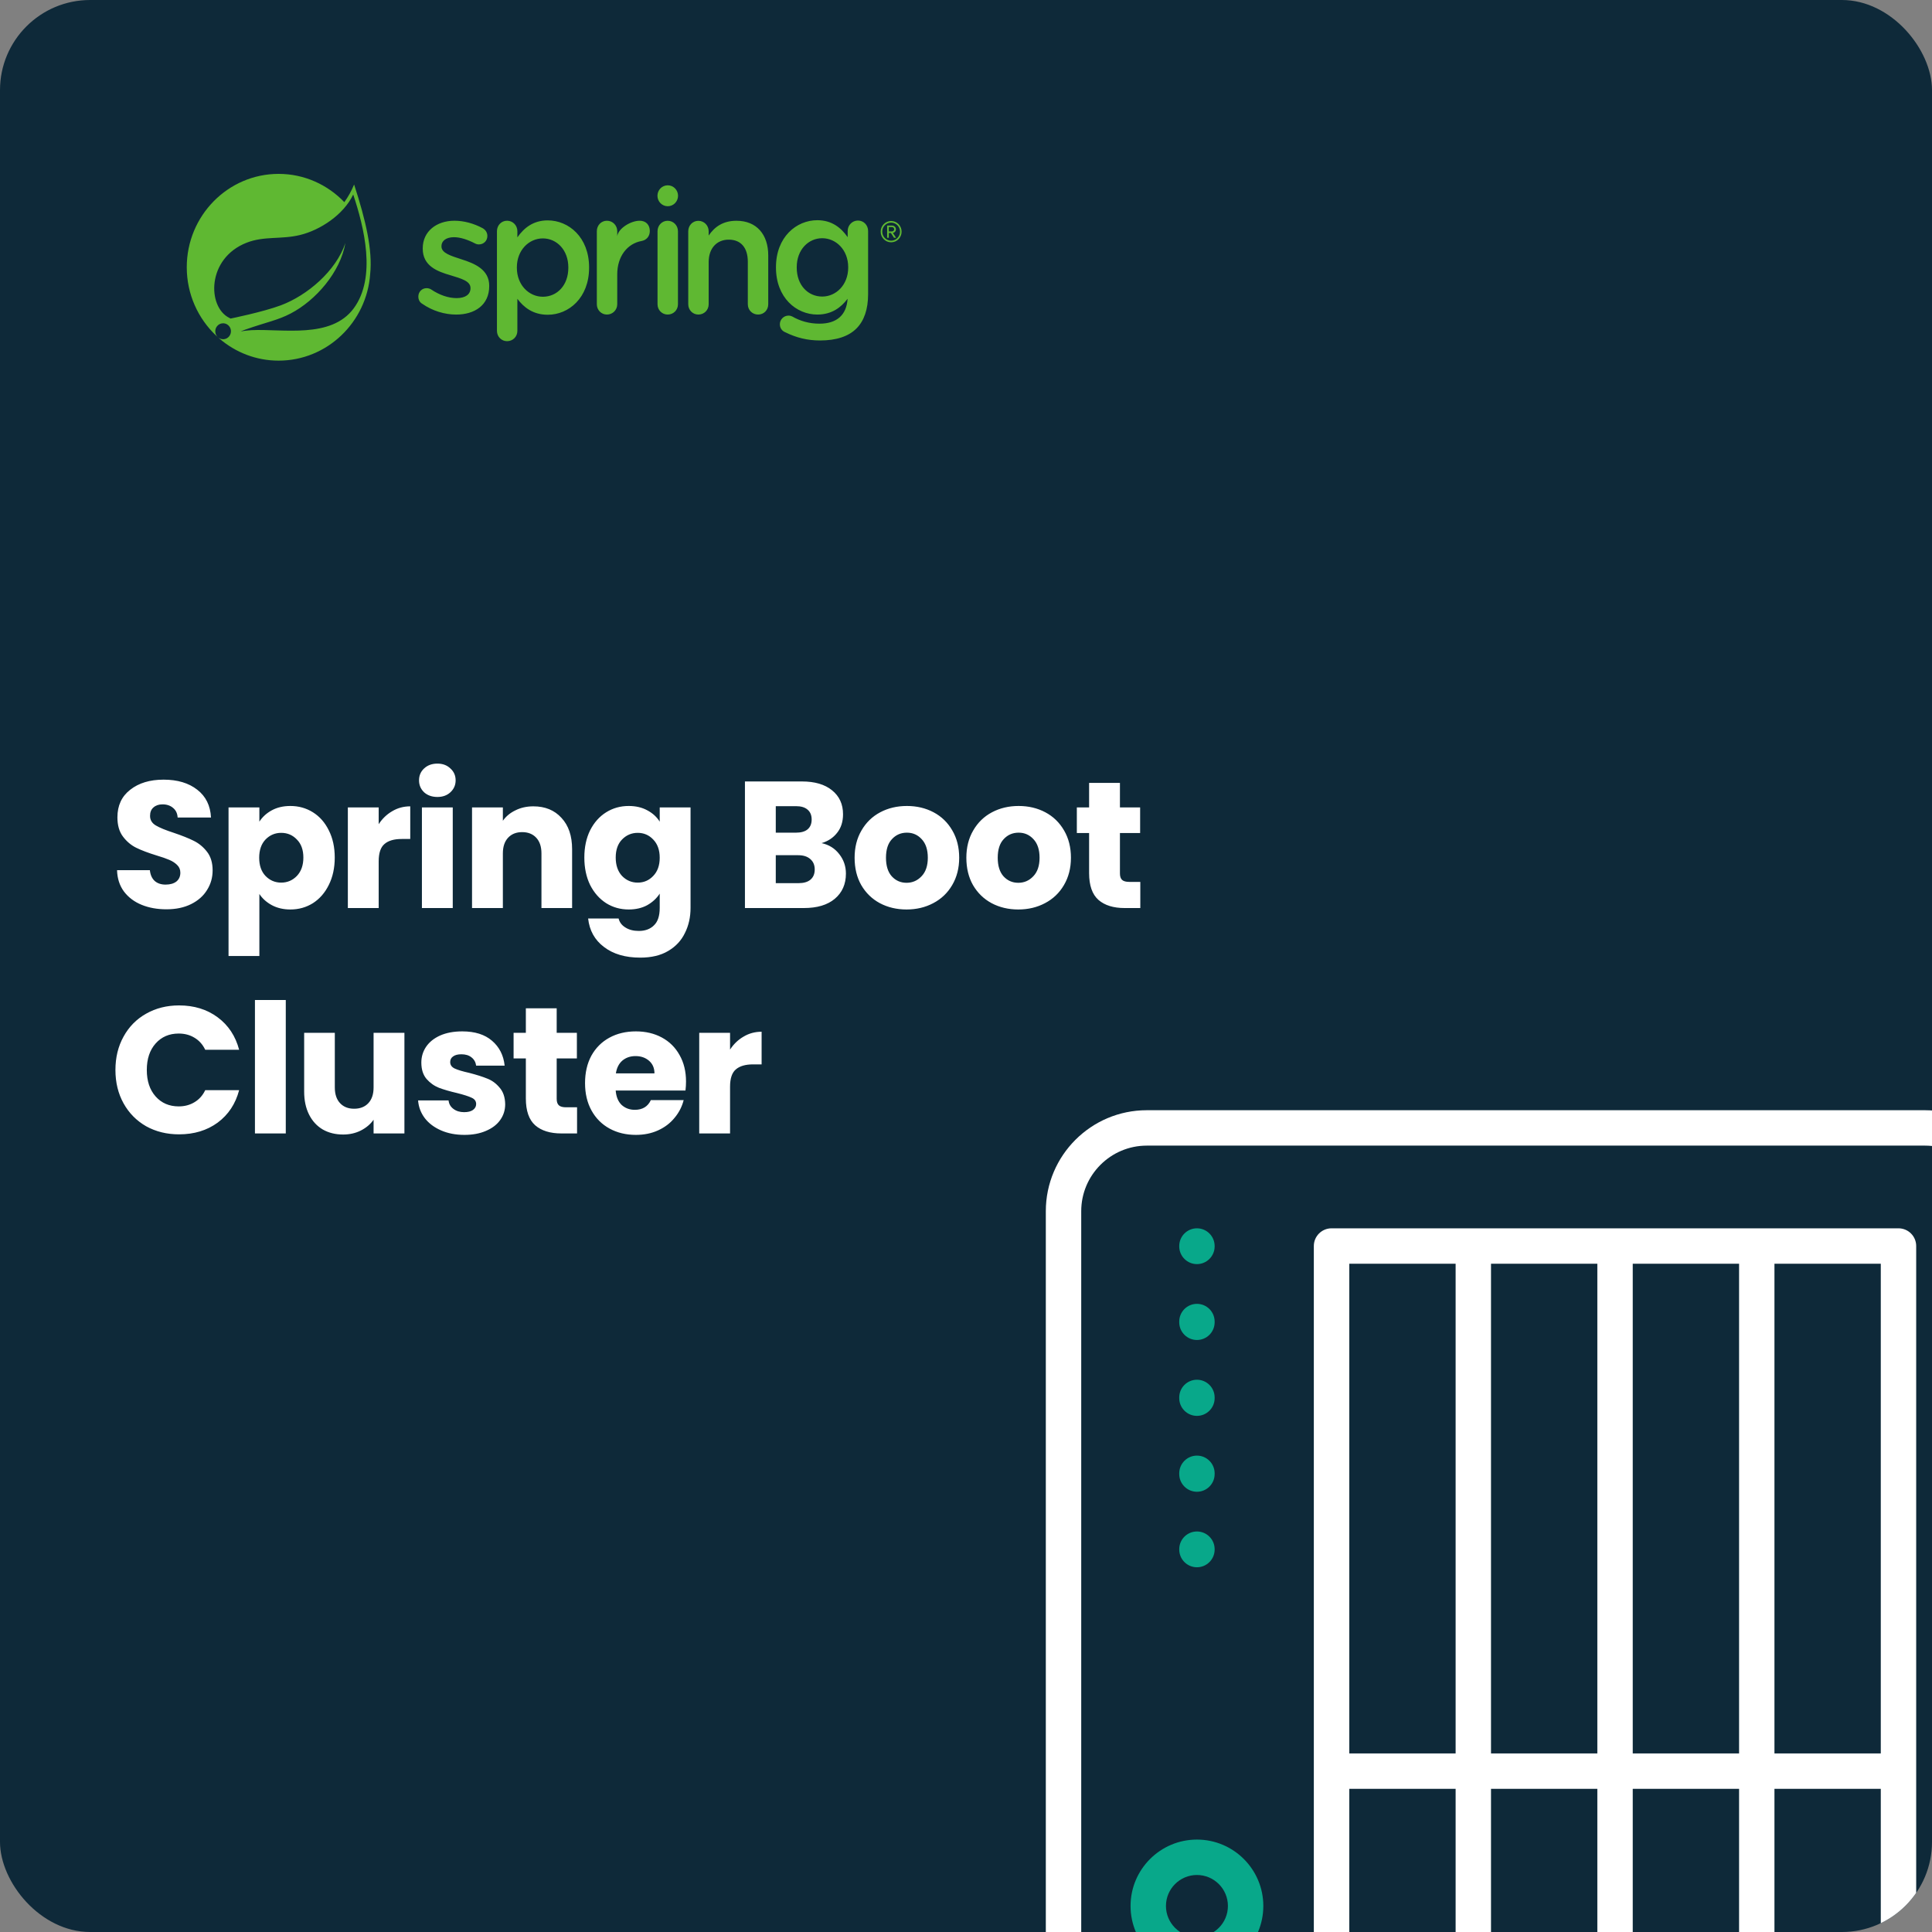 <svg width="300" height="300" viewBox="0 0 300 300" fill="none" xmlns="http://www.w3.org/2000/svg">
<rect x="0" y="0" width="300" height="300" fill="#808080" stroke="none"/>
<g clip-path="url(#clip0_1862_5004)">
<g clip-path="url(#clip1_1862_5004)">
<rect width="300" height="300" rx="14" fill="#0E2939"/>
<path d="M65.562 47.168C65.222 46.981 64.96 46.581 64.96 46.048C64.96 45.329 65.51 44.746 66.246 44.746C66.507 44.746 66.743 44.824 66.925 44.931C68.263 45.837 69.653 46.291 70.909 46.291C72.271 46.291 73.057 45.704 73.057 44.77V44.718C73.057 43.625 71.591 43.253 69.965 42.747C67.922 42.16 65.642 41.309 65.642 38.617V38.563C65.642 35.899 67.817 34.274 70.569 34.274C72.036 34.274 73.582 34.701 74.918 35.419C75.365 35.66 75.678 36.086 75.678 36.644C75.678 37.391 75.102 37.952 74.369 37.952C74.105 37.952 73.948 37.898 73.741 37.791C72.612 37.204 71.46 36.831 70.49 36.831C69.258 36.831 68.55 37.418 68.55 38.218V38.27C68.55 39.309 70.044 39.734 71.669 40.268C73.687 40.908 75.966 41.84 75.966 44.371V44.425C75.966 47.382 73.712 48.846 70.83 48.846C69.075 48.846 67.162 48.288 65.562 47.168M88.25 41.574V41.52C88.25 38.804 86.442 37.019 84.294 37.019C82.145 37.019 80.258 38.83 80.258 41.52V41.574C80.258 44.265 82.145 46.078 84.294 46.078C86.469 46.078 88.25 44.345 88.25 41.574M77.166 35.898C77.166 34.994 77.846 34.274 78.739 34.274C79.629 34.274 80.337 34.994 80.337 35.898V36.859C81.359 35.394 82.8 34.221 85.054 34.221C88.302 34.221 91.474 36.831 91.474 41.52V41.574C91.474 46.237 88.329 48.874 85.054 48.874C82.748 48.874 81.307 47.7 80.337 46.398V51.377C80.337 52.286 79.629 52.979 78.739 52.979C77.875 52.979 77.166 52.286 77.166 51.377V35.898M92.675 35.9C92.675 34.996 93.354 34.276 94.245 34.276C95.138 34.276 95.845 34.996 95.845 35.9V36.675C96.003 35.468 97.94 34.276 99.33 34.276C100.325 34.276 100.902 34.941 100.902 35.873C100.902 36.725 100.352 37.285 99.644 37.418C97.39 37.818 95.845 39.823 95.845 42.597V47.245C95.845 48.125 95.138 48.844 94.245 48.844C93.381 48.844 92.675 48.151 92.675 47.245V35.9M102.101 35.907C102.101 35.001 102.785 34.281 103.675 34.281C104.565 34.281 105.273 35.001 105.273 35.907V47.247C105.273 48.152 104.565 48.844 103.675 48.844C102.809 48.844 102.101 48.152 102.101 47.247V35.907ZM106.871 35.913C106.871 35.007 107.553 34.289 108.443 34.289C109.334 34.289 110.042 35.007 110.042 35.913V36.574C110.934 35.269 112.216 34.28 114.365 34.28C117.483 34.28 119.292 36.413 119.292 39.663V47.245C119.292 48.151 118.61 48.844 117.719 48.844C116.828 48.844 116.121 48.151 116.121 47.245V40.649C116.121 38.465 115.047 37.212 113.16 37.212C111.326 37.212 110.042 38.517 110.042 40.704V47.245C110.042 48.151 109.334 48.844 108.443 48.844C107.578 48.844 106.871 48.151 106.871 47.245V35.913M127.673 46.049C125.496 46.049 123.716 44.316 123.716 41.545V41.493C123.716 38.776 125.523 36.991 127.673 36.991C129.822 36.991 131.708 38.803 131.708 41.493V41.545C131.708 44.237 129.822 46.049 127.673 46.049ZM133.225 34.246C132.336 34.246 131.628 34.967 131.628 35.871V36.83C130.605 35.365 129.166 34.193 126.913 34.193C123.662 34.193 120.492 36.803 120.492 41.493V41.545C120.492 46.208 123.636 48.844 126.913 48.844C129.205 48.844 130.643 47.685 131.614 46.388C131.455 48.922 129.93 50.259 127.254 50.259C125.657 50.259 124.267 49.858 123.008 49.138C122.851 49.059 122.67 49.007 122.433 49.007C121.7 49.007 121.095 49.62 121.095 50.337C121.095 50.95 121.436 51.403 121.988 51.617C123.663 52.443 125.391 52.869 127.331 52.869C129.822 52.869 131.762 52.257 133.019 50.977C134.17 49.804 134.799 48.048 134.799 45.676V35.871C134.799 34.967 134.118 34.246 133.225 34.246M105.286 30.399C105.286 31.295 104.569 32.024 103.687 32.024C102.803 32.024 102.089 31.295 102.089 30.399C102.089 29.5 102.803 28.774 103.687 28.774C104.569 28.774 105.286 29.5 105.286 30.399ZM54.925 47.881C51.41 52.642 43.901 51.035 39.087 51.266C39.087 51.266 38.234 51.315 37.376 51.458C37.376 51.458 37.701 51.318 38.115 51.172C41.496 49.984 43.094 49.745 45.148 48.672C49.008 46.661 52.85 42.282 53.632 37.733C52.163 42.108 47.694 45.874 43.625 47.403C40.84 48.448 35.803 49.465 35.803 49.465C35.805 49.469 35.602 49.358 35.599 49.356C32.174 47.661 32.075 40.119 38.296 37.688C41.023 36.621 43.632 37.207 46.581 36.493C49.725 35.733 53.368 33.337 54.848 30.203C56.508 35.208 58.501 43.038 54.925 47.881V47.881ZM54.986 28.652C54.567 29.663 54.057 30.574 53.468 31.389C50.877 28.685 47.26 27 43.262 27C35.397 27 29 33.505 29 41.499C29 45.69 30.759 49.47 33.565 52.119L33.877 52.4C33.355 51.968 33.275 51.189 33.698 50.658C34.123 50.127 34.89 50.045 35.411 50.475C35.935 50.906 36.014 51.687 35.591 52.218C35.169 52.75 34.401 52.831 33.878 52.401L34.091 52.593C36.572 54.717 39.77 56 43.262 56C50.779 56 56.951 50.052 57.48 42.545C57.871 38.87 56.803 34.203 54.986 28.652M138.512 35.261H138.014V35.932H138.512C138.673 35.932 138.85 35.8 138.85 35.605C138.85 35.394 138.673 35.261 138.512 35.261ZM138.819 36.921L138.336 36.173H138.014V36.921H137.754V35.027H138.512C138.827 35.027 139.118 35.254 139.118 35.605C139.118 36.025 138.749 36.166 138.643 36.166L139.141 36.921H138.819ZM138.374 34.568C137.608 34.568 136.994 35.191 136.994 35.971C136.994 36.742 137.608 37.374 138.374 37.374C139.133 37.374 139.754 36.742 139.754 35.971C139.754 35.191 139.133 34.568 138.374 34.568ZM138.374 37.624C137.477 37.624 136.749 36.883 136.749 35.971C136.749 35.051 137.477 34.318 138.374 34.318C139.279 34.318 140 35.05 140 35.971C140 36.883 139.279 37.624 138.374 37.624Z" fill="#5FB832"/>
<path d="M185.86 196.29C187.376 196.29 188.609 195.057 188.609 193.541V193.481C188.609 191.965 187.376 190.732 185.86 190.732C184.343 190.732 183.111 191.965 183.111 193.481V193.541C183.111 195.057 184.343 196.29 185.86 196.29Z" fill="#08A88A"/>
<path d="M185.86 219.856C187.376 219.856 188.609 218.624 188.609 217.108V216.993C188.609 215.477 187.376 214.244 185.86 214.244C184.343 214.244 183.111 215.477 183.111 216.993V217.108C183.111 218.624 184.343 219.856 185.86 219.856Z" fill="#08A88A"/>
<path d="M185.86 231.64C187.376 231.64 188.609 230.407 188.609 228.891V228.776C188.609 227.26 187.376 226.027 185.86 226.027C184.343 226.027 183.111 227.26 183.111 228.776V228.891C183.111 230.407 184.343 231.64 185.86 231.64Z" fill="#08A88A"/>
<path d="M185.86 208.073C187.376 208.073 188.609 206.841 188.609 205.324V205.21C188.609 203.693 187.376 202.461 185.86 202.461C184.343 202.461 183.111 203.693 183.111 205.21V205.324C183.111 206.841 184.343 208.073 185.86 208.073Z" fill="#08A88A"/>
<path d="M185.86 243.364C187.376 243.364 188.609 242.131 188.609 240.615V240.555C188.609 239.039 187.376 237.807 185.86 237.807C184.343 237.807 183.111 239.039 183.111 240.555V240.615C183.111 242.131 184.343 243.364 185.86 243.364Z" fill="#08A88A"/>
<path d="M185.86 285.649C180.174 285.649 175.552 290.272 175.552 295.958C175.552 301.643 180.174 306.266 185.86 306.266C191.545 306.266 196.168 301.643 196.168 295.958C196.168 290.272 191.545 285.649 185.86 285.649ZM185.86 300.768C183.207 300.768 181.049 298.61 181.049 295.958C181.049 293.305 183.207 291.147 185.86 291.147C188.513 291.147 190.67 293.305 190.67 295.958C190.67 298.61 188.513 300.768 185.86 300.768Z" fill="#08A88A"/>
<path d="M298.929 172.394H178.072C169.426 172.394 162.394 179.426 162.394 188.071V308.928C162.394 317.573 169.426 324.606 178.072 324.606H298.929C307.574 324.606 314.606 317.573 314.606 308.928V188.071C314.606 179.426 307.574 172.394 298.929 172.394ZM309.109 308.928C309.109 314.541 304.541 319.108 298.929 319.108H178.072C172.459 319.108 167.892 314.541 167.892 308.928V188.071C167.892 182.459 172.459 177.891 178.072 177.891H298.929C304.541 177.891 309.109 182.459 309.109 188.071V308.928Z" fill="white"/>
<path d="M294.796 190.732H272.787H250.778H228.769H206.76C205.244 190.732 204.011 191.965 204.011 193.481V303.517C204.011 305.034 205.244 306.266 206.76 306.266H228.769H250.778H272.787H294.796C296.313 306.266 297.545 305.034 297.545 303.517V193.481C297.545 191.965 296.317 190.732 294.796 190.732ZM226.029 300.768H209.518V277.77H226.029V300.768ZM226.029 272.272H209.518V196.23H226.029V272.272ZM248.034 300.768H231.523V277.77H248.034V300.768ZM248.034 272.272H231.523V196.23H248.034V272.272ZM270.043 300.768H253.532V277.77H270.043V300.768ZM270.043 272.272H253.532V196.23H270.043V272.272ZM292.047 300.768H275.536V277.77H292.047V300.768ZM292.047 272.272H275.536V196.23H292.047V272.272Z" fill="white"/>
</g>
<path d="M25.848 141.196C24.411 141.196 23.123 140.963 21.984 140.496C20.845 140.029 19.931 139.339 19.24 138.424C18.568 137.509 18.213 136.408 18.176 135.12H23.272C23.347 135.848 23.599 136.408 24.028 136.8C24.457 137.173 25.017 137.36 25.708 137.36C26.417 137.36 26.977 137.201 27.388 136.884C27.799 136.548 28.004 136.091 28.004 135.512C28.004 135.027 27.836 134.625 27.5 134.308C27.183 133.991 26.781 133.729 26.296 133.524C25.829 133.319 25.157 133.085 24.28 132.824C23.011 132.432 21.975 132.04 21.172 131.648C20.369 131.256 19.679 130.677 19.1 129.912C18.521 129.147 18.232 128.148 18.232 126.916C18.232 125.087 18.895 123.659 20.22 122.632C21.545 121.587 23.272 121.064 25.4 121.064C27.565 121.064 29.311 121.587 30.636 122.632C31.961 123.659 32.671 125.096 32.764 126.944H27.584C27.547 126.309 27.313 125.815 26.884 125.46C26.455 125.087 25.904 124.9 25.232 124.9C24.653 124.9 24.187 125.059 23.832 125.376C23.477 125.675 23.3 126.113 23.3 126.692C23.3 127.327 23.599 127.821 24.196 128.176C24.793 128.531 25.727 128.913 26.996 129.324C28.265 129.753 29.292 130.164 30.076 130.556C30.879 130.948 31.569 131.517 32.148 132.264C32.727 133.011 33.016 133.972 33.016 135.148C33.016 136.268 32.727 137.285 32.148 138.2C31.588 139.115 30.767 139.843 29.684 140.384C28.601 140.925 27.323 141.196 25.848 141.196ZM40.275 127.588C40.741 126.86 41.385 126.272 42.207 125.824C43.028 125.376 43.989 125.152 45.091 125.152C46.379 125.152 47.545 125.479 48.591 126.132C49.636 126.785 50.457 127.719 51.055 128.932C51.671 130.145 51.979 131.555 51.979 133.16C51.979 134.765 51.671 136.184 51.055 137.416C50.457 138.629 49.636 139.572 48.591 140.244C47.545 140.897 46.379 141.224 45.091 141.224C44.008 141.224 43.047 141 42.207 140.552C41.385 140.104 40.741 139.525 40.275 138.816V148.448H35.487V125.376H40.275V127.588ZM47.107 133.16C47.107 131.965 46.771 131.032 46.099 130.36C45.445 129.669 44.633 129.324 43.663 129.324C42.711 129.324 41.899 129.669 41.227 130.36C40.573 131.051 40.247 131.993 40.247 133.188C40.247 134.383 40.573 135.325 41.227 136.016C41.899 136.707 42.711 137.052 43.663 137.052C44.615 137.052 45.427 136.707 46.099 136.016C46.771 135.307 47.107 134.355 47.107 133.16ZM58.803 127.98C59.362 127.121 60.062 126.449 60.903 125.964C61.742 125.46 62.676 125.208 63.703 125.208V130.276H62.386C61.192 130.276 60.296 130.537 59.699 131.06C59.101 131.564 58.803 132.46 58.803 133.748V141H54.014V125.376H58.803V127.98ZM67.923 123.752C67.083 123.752 66.392 123.509 65.851 123.024C65.328 122.52 65.067 121.904 65.067 121.176C65.067 120.429 65.328 119.813 65.851 119.328C66.392 118.824 67.083 118.572 67.923 118.572C68.744 118.572 69.416 118.824 69.939 119.328C70.48 119.813 70.751 120.429 70.751 121.176C70.751 121.904 70.48 122.52 69.939 123.024C69.416 123.509 68.744 123.752 67.923 123.752ZM70.303 125.376V141H65.515V125.376H70.303ZM82.817 125.208C84.646 125.208 86.102 125.805 87.185 127C88.286 128.176 88.837 129.8 88.837 131.872V141H84.077V132.516C84.077 131.471 83.806 130.659 83.265 130.08C82.724 129.501 81.996 129.212 81.081 129.212C80.166 129.212 79.438 129.501 78.897 130.08C78.356 130.659 78.085 131.471 78.085 132.516V141H73.297V125.376H78.085V127.448C78.57 126.757 79.224 126.216 80.045 125.824C80.866 125.413 81.79 125.208 82.817 125.208ZM97.624 125.152C98.725 125.152 99.687 125.376 100.508 125.824C101.348 126.272 101.992 126.86 102.44 127.588V125.376H107.228V140.972C107.228 142.409 106.939 143.707 106.36 144.864C105.8 146.04 104.932 146.973 103.756 147.664C102.599 148.355 101.152 148.7 99.416 148.7C97.101 148.7 95.225 148.149 93.788 147.048C92.351 145.965 91.529 144.491 91.324 142.624H96.056C96.205 143.221 96.56 143.688 97.12 144.024C97.68 144.379 98.371 144.556 99.192 144.556C100.181 144.556 100.965 144.267 101.544 143.688C102.141 143.128 102.44 142.223 102.44 140.972V138.76C101.973 139.488 101.329 140.085 100.508 140.552C99.687 141 98.725 141.224 97.624 141.224C96.336 141.224 95.169 140.897 94.124 140.244C93.079 139.572 92.248 138.629 91.632 137.416C91.035 136.184 90.736 134.765 90.736 133.16C90.736 131.555 91.035 130.145 91.632 128.932C92.248 127.719 93.079 126.785 94.124 126.132C95.169 125.479 96.336 125.152 97.624 125.152ZM102.44 133.188C102.44 131.993 102.104 131.051 101.432 130.36C100.779 129.669 99.976 129.324 99.024 129.324C98.072 129.324 97.26 129.669 96.588 130.36C95.935 131.032 95.608 131.965 95.608 133.16C95.608 134.355 95.935 135.307 96.588 136.016C97.26 136.707 98.072 137.052 99.024 137.052C99.976 137.052 100.779 136.707 101.432 136.016C102.104 135.325 102.44 134.383 102.44 133.188ZM127.574 130.92C128.712 131.163 129.627 131.732 130.318 132.628C131.008 133.505 131.354 134.513 131.354 135.652C131.354 137.295 130.775 138.601 129.618 139.572C128.479 140.524 126.883 141 124.83 141H115.674V121.344H124.522C126.519 121.344 128.078 121.801 129.198 122.716C130.336 123.631 130.906 124.872 130.906 126.44C130.906 127.597 130.598 128.559 129.982 129.324C129.384 130.089 128.582 130.621 127.574 130.92ZM120.462 129.296H123.598C124.382 129.296 124.979 129.128 125.39 128.792C125.819 128.437 126.034 127.924 126.034 127.252C126.034 126.58 125.819 126.067 125.39 125.712C124.979 125.357 124.382 125.18 123.598 125.18H120.462V129.296ZM123.99 137.136C124.792 137.136 125.408 136.959 125.838 136.604C126.286 136.231 126.51 135.699 126.51 135.008C126.51 134.317 126.276 133.776 125.81 133.384C125.362 132.992 124.736 132.796 123.934 132.796H120.462V137.136H123.99ZM140.767 141.224C139.236 141.224 137.855 140.897 136.623 140.244C135.409 139.591 134.448 138.657 133.739 137.444C133.048 136.231 132.703 134.812 132.703 133.188C132.703 131.583 133.057 130.173 133.767 128.96C134.476 127.728 135.447 126.785 136.679 126.132C137.911 125.479 139.292 125.152 140.823 125.152C142.353 125.152 143.735 125.479 144.967 126.132C146.199 126.785 147.169 127.728 147.879 128.96C148.588 130.173 148.943 131.583 148.943 133.188C148.943 134.793 148.579 136.212 147.851 137.444C147.141 138.657 146.161 139.591 144.911 140.244C143.679 140.897 142.297 141.224 140.767 141.224ZM140.767 137.08C141.681 137.08 142.456 136.744 143.091 136.072C143.744 135.4 144.071 134.439 144.071 133.188C144.071 131.937 143.753 130.976 143.119 130.304C142.503 129.632 141.737 129.296 140.823 129.296C139.889 129.296 139.115 129.632 138.499 130.304C137.883 130.957 137.575 131.919 137.575 133.188C137.575 134.439 137.873 135.4 138.471 136.072C139.087 136.744 139.852 137.08 140.767 137.08ZM158.119 141.224C156.588 141.224 155.207 140.897 153.975 140.244C152.761 139.591 151.8 138.657 151.091 137.444C150.4 136.231 150.055 134.812 150.055 133.188C150.055 131.583 150.409 130.173 151.119 128.96C151.828 127.728 152.799 126.785 154.031 126.132C155.263 125.479 156.644 125.152 158.175 125.152C159.705 125.152 161.087 125.479 162.319 126.132C163.551 126.785 164.521 127.728 165.231 128.96C165.94 130.173 166.295 131.583 166.295 133.188C166.295 134.793 165.931 136.212 165.203 137.444C164.493 138.657 163.513 139.591 162.263 140.244C161.031 140.897 159.649 141.224 158.119 141.224ZM158.119 137.08C159.033 137.08 159.808 136.744 160.443 136.072C161.096 135.4 161.423 134.439 161.423 133.188C161.423 131.937 161.105 130.976 160.471 130.304C159.855 129.632 159.089 129.296 158.175 129.296C157.241 129.296 156.467 129.632 155.851 130.304C155.235 130.957 154.927 131.919 154.927 133.188C154.927 134.439 155.225 135.4 155.823 136.072C156.439 136.744 157.204 137.08 158.119 137.08ZM177.067 136.94V141H174.631C172.895 141 171.541 140.58 170.571 139.74C169.6 138.881 169.115 137.491 169.115 135.568V129.352H167.211V125.376H169.115V121.568H173.903V125.376H177.039V129.352H173.903V135.624C173.903 136.091 174.015 136.427 174.239 136.632C174.463 136.837 174.836 136.94 175.359 136.94H177.067ZM17.924 166.144C17.924 164.203 18.344 162.476 19.184 160.964C20.024 159.433 21.191 158.248 22.684 157.408C24.196 156.549 25.904 156.12 27.808 156.12C30.141 156.12 32.139 156.736 33.8 157.968C35.461 159.2 36.572 160.88 37.132 163.008H31.868C31.476 162.187 30.916 161.561 30.188 161.132C29.479 160.703 28.667 160.488 27.752 160.488C26.277 160.488 25.083 161.001 24.168 162.028C23.253 163.055 22.796 164.427 22.796 166.144C22.796 167.861 23.253 169.233 24.168 170.26C25.083 171.287 26.277 171.8 27.752 171.8C28.667 171.8 29.479 171.585 30.188 171.156C30.916 170.727 31.476 170.101 31.868 169.28H37.132C36.572 171.408 35.461 173.088 33.8 174.32C32.139 175.533 30.141 176.14 27.808 176.14C25.904 176.14 24.196 175.72 22.684 174.88C21.191 174.021 20.024 172.836 19.184 171.324C18.344 169.812 17.924 168.085 17.924 166.144ZM44.376 155.28V176H39.588V155.28H44.376ZM62.798 160.376V176H58.01V173.872C57.525 174.563 56.862 175.123 56.022 175.552C55.201 175.963 54.286 176.168 53.278 176.168C52.083 176.168 51.029 175.907 50.114 175.384C49.199 174.843 48.49 174.068 47.986 173.06C47.482 172.052 47.23 170.867 47.23 169.504V160.376H51.99V168.86C51.99 169.905 52.261 170.717 52.802 171.296C53.343 171.875 54.071 172.164 54.986 172.164C55.919 172.164 56.657 171.875 57.198 171.296C57.739 170.717 58.01 169.905 58.01 168.86V160.376H62.798ZM72.117 176.224C70.754 176.224 69.541 175.991 68.477 175.524C67.413 175.057 66.573 174.423 65.957 173.62C65.341 172.799 64.996 171.884 64.921 170.876H69.653C69.709 171.417 69.961 171.856 70.409 172.192C70.857 172.528 71.408 172.696 72.061 172.696C72.659 172.696 73.116 172.584 73.433 172.36C73.769 172.117 73.937 171.809 73.937 171.436C73.937 170.988 73.704 170.661 73.237 170.456C72.77 170.232 72.014 169.989 70.969 169.728C69.849 169.467 68.916 169.196 68.169 168.916C67.422 168.617 66.778 168.16 66.237 167.544C65.696 166.909 65.425 166.06 65.425 164.996C65.425 164.1 65.668 163.288 66.153 162.56C66.657 161.813 67.385 161.225 68.337 160.796C69.308 160.367 70.456 160.152 71.781 160.152C73.741 160.152 75.281 160.637 76.401 161.608C77.54 162.579 78.193 163.867 78.361 165.472H73.937C73.862 164.931 73.62 164.501 73.209 164.184C72.817 163.867 72.294 163.708 71.641 163.708C71.081 163.708 70.652 163.82 70.353 164.044C70.055 164.249 69.905 164.539 69.905 164.912C69.905 165.36 70.138 165.696 70.605 165.92C71.091 166.144 71.837 166.368 72.845 166.592C74.002 166.891 74.945 167.189 75.673 167.488C76.401 167.768 77.036 168.235 77.577 168.888C78.137 169.523 78.427 170.381 78.445 171.464C78.445 172.379 78.184 173.2 77.661 173.928C77.157 174.637 76.42 175.197 75.449 175.608C74.497 176.019 73.386 176.224 72.117 176.224ZM89.606 171.94V176H87.17C85.434 176 84.081 175.58 83.11 174.74C82.14 173.881 81.654 172.491 81.654 170.568V164.352H79.75V160.376H81.654V156.568H86.442V160.376H89.578V164.352H86.442V170.624C86.442 171.091 86.554 171.427 86.778 171.632C87.002 171.837 87.376 171.94 87.898 171.94H89.606ZM106.525 167.936C106.525 168.384 106.497 168.851 106.441 169.336H95.605C95.68 170.307 95.988 171.053 96.529 171.576C97.089 172.08 97.771 172.332 98.573 172.332C99.768 172.332 100.599 171.828 101.065 170.82H106.161C105.9 171.847 105.424 172.771 104.733 173.592C104.061 174.413 103.212 175.057 102.185 175.524C101.159 175.991 100.011 176.224 98.741 176.224C97.211 176.224 95.848 175.897 94.653 175.244C93.459 174.591 92.525 173.657 91.853 172.444C91.181 171.231 90.845 169.812 90.845 168.188C90.845 166.564 91.172 165.145 91.825 163.932C92.497 162.719 93.431 161.785 94.625 161.132C95.82 160.479 97.192 160.152 98.741 160.152C100.253 160.152 101.597 160.469 102.773 161.104C103.949 161.739 104.864 162.644 105.517 163.82C106.189 164.996 106.525 166.368 106.525 167.936ZM101.625 166.676C101.625 165.855 101.345 165.201 100.785 164.716C100.225 164.231 99.525 163.988 98.685 163.988C97.883 163.988 97.201 164.221 96.641 164.688C96.1 165.155 95.764 165.817 95.633 166.676H101.625ZM113.363 162.98C113.923 162.121 114.623 161.449 115.463 160.964C116.303 160.46 117.237 160.208 118.263 160.208V165.276H116.947C115.753 165.276 114.857 165.537 114.259 166.06C113.662 166.564 113.363 167.46 113.363 168.748V176H108.575V160.376H113.363V162.98Z" fill="white"/>
</g>
<defs>
<clipPath id="clip0_1862_5004">
<rect width="300" height="300" fill="white"/>
</clipPath>
<clipPath id="clip1_1862_5004">
<rect width="300" height="300" rx="14" fill="white"/>
</clipPath>
</defs>
</svg>
